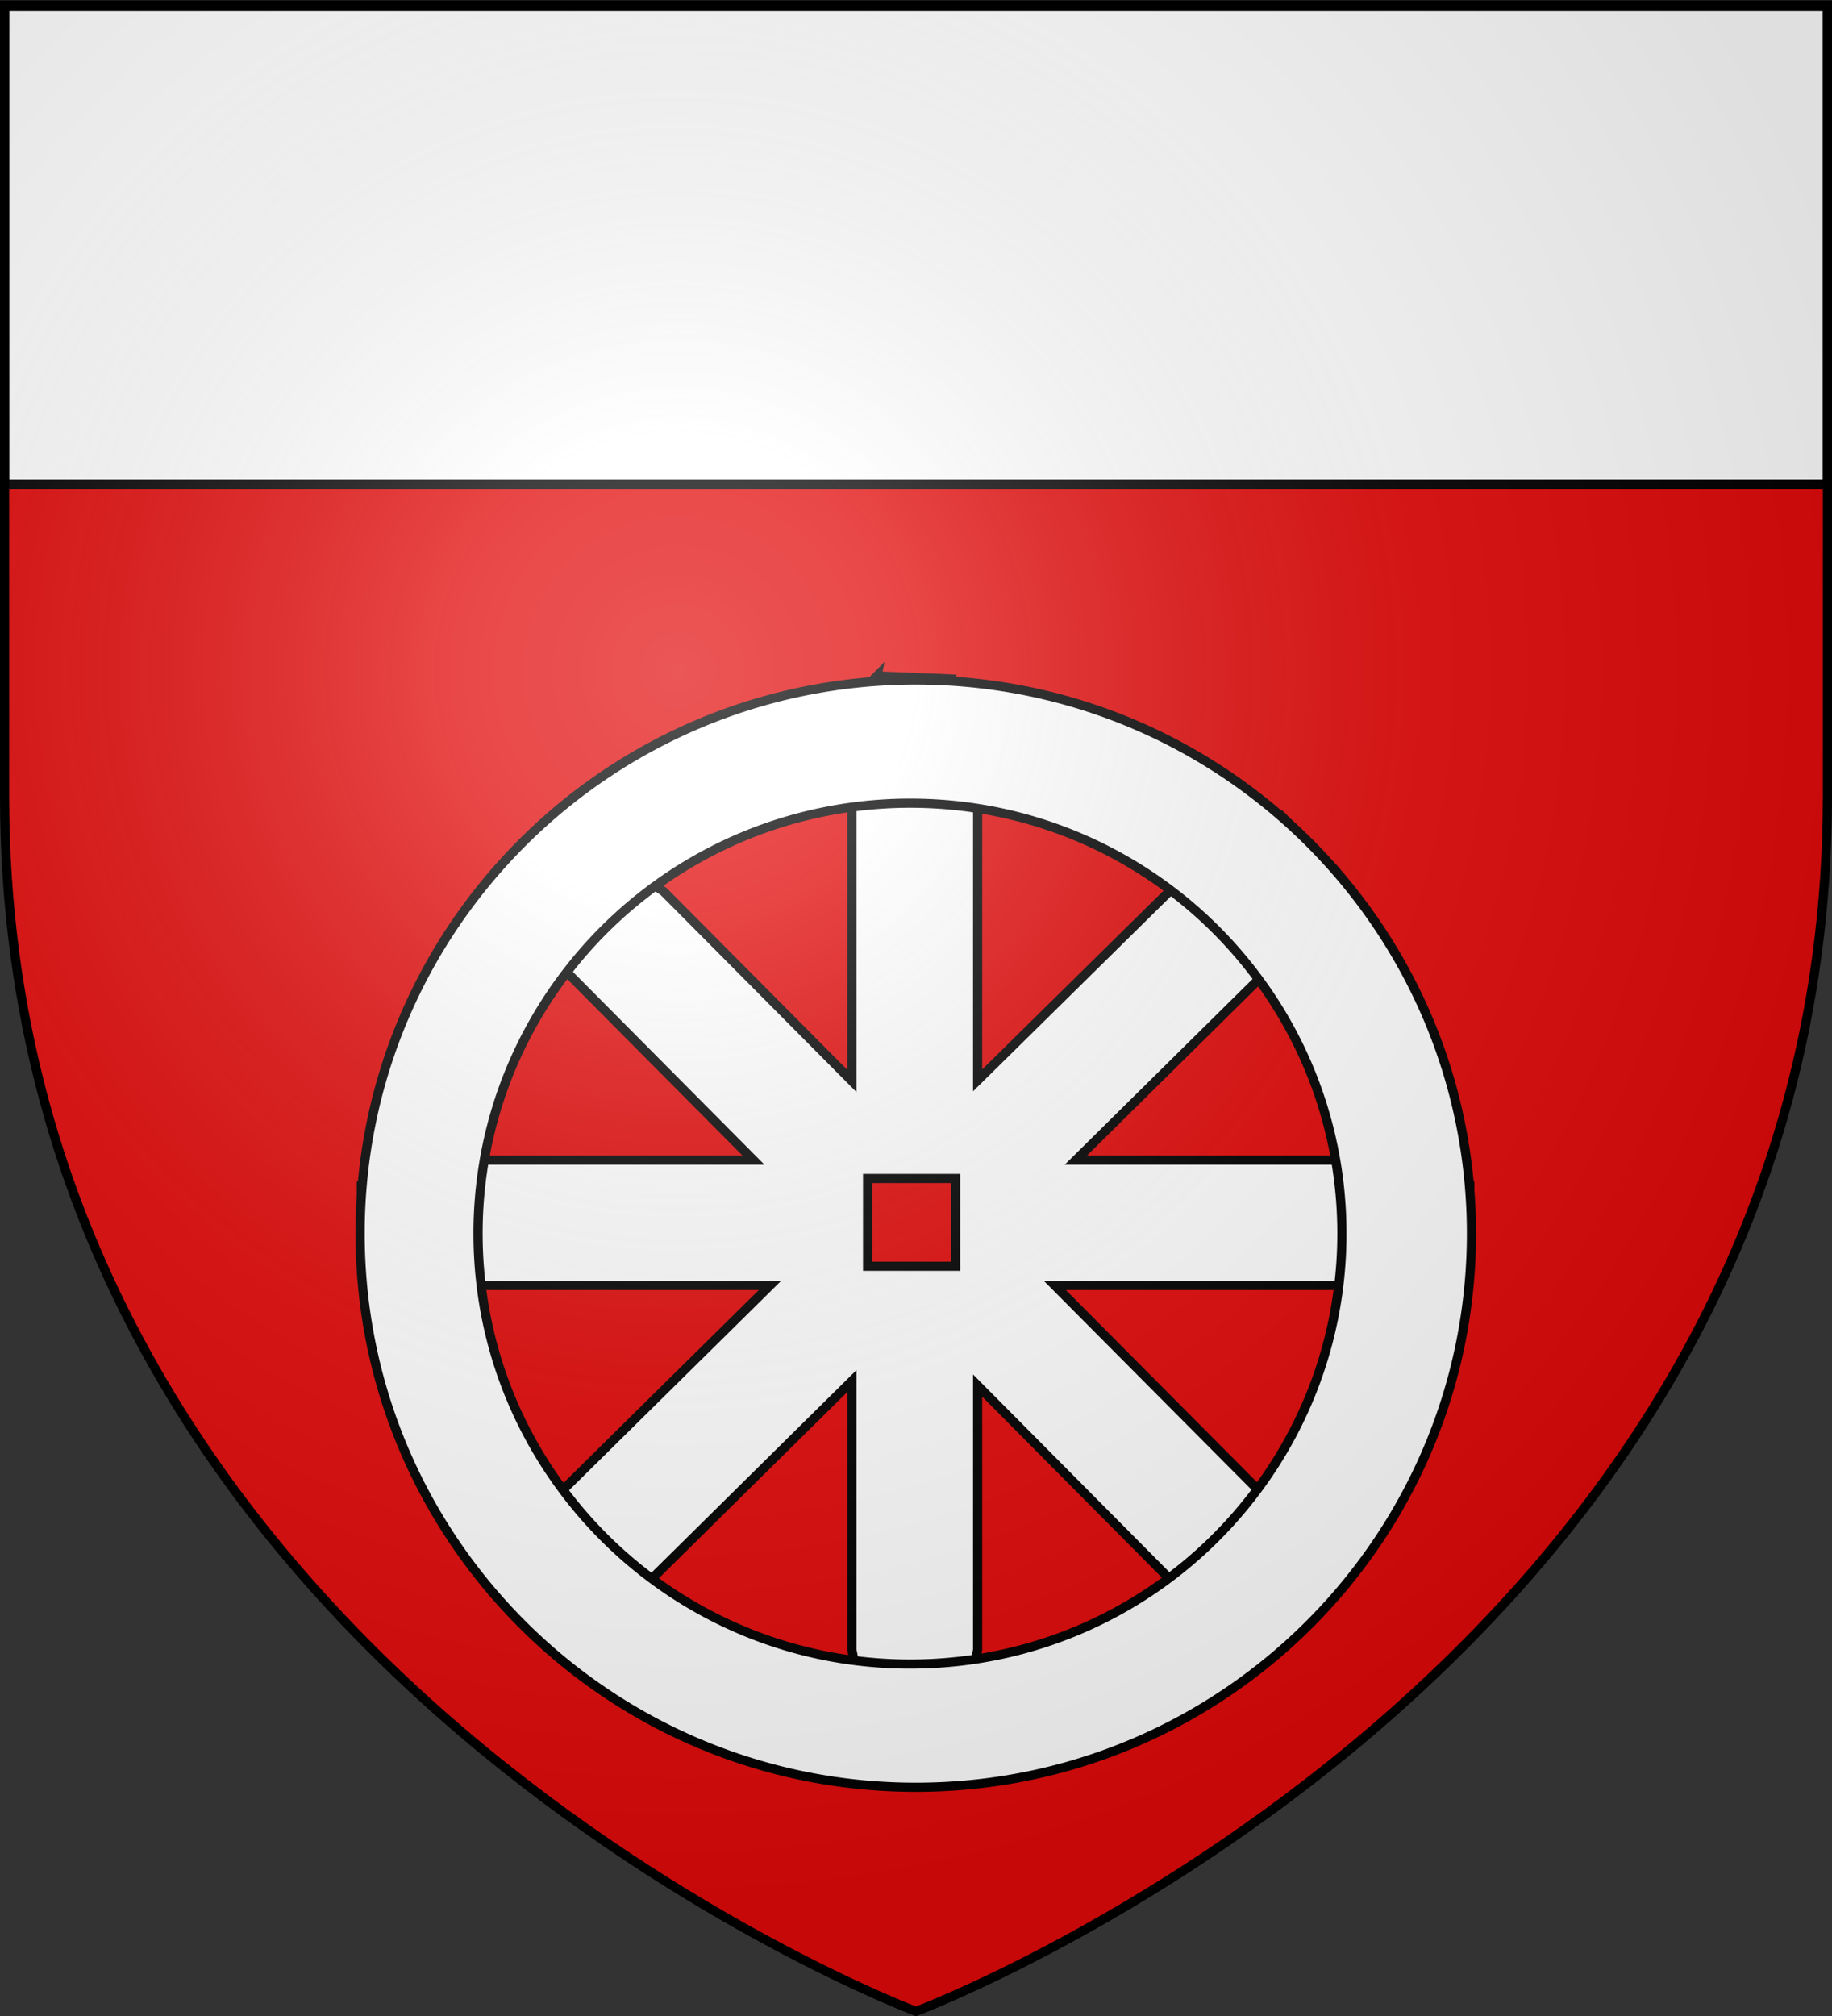 <svg xmlns="http://www.w3.org/2000/svg" xmlns:xlink="http://www.w3.org/1999/xlink" width="600" height="660" version="1.0"><rect width="100%" height="100%" fill="#333333" stroke="none"/><defs><linearGradient id="b"><stop offset="0" style="stop-color:white;stop-opacity:.314"/><stop offset=".19" style="stop-color:white;stop-opacity:.251"/><stop offset=".6" style="stop-color:#6b6b6b;stop-opacity:.125"/><stop offset="1" style="stop-color:black;stop-opacity:.125"/></linearGradient><linearGradient id="a"><stop offset="0" style="stop-color:#fd0000;stop-opacity:1"/><stop offset=".5" style="stop-color:#e77275;stop-opacity:.659"/><stop offset="1" style="stop-color:black;stop-opacity:.323"/></linearGradient><radialGradient xlink:href="#b" id="d" cx="221.445" cy="226.331" r="300" fx="221.445" fy="226.331" gradientTransform="matrix(1.353 0 0 1.349 -77.63 -85.747)" gradientUnits="userSpaceOnUse"/><clipPath id="c" clipPathUnits="userSpaceOnUse"/></defs><g style="display:inline"><path d="M300 658.5s298.5-112.32 298.5-397.772V2.176H1.5v258.552C1.5 546.18 300 658.5 300 658.5z" style="fill:#e20909;fill-opacity:1;fill-rule:evenodd;stroke:none;stroke-width:1px;stroke-linecap:butt;stroke-linejoin:miter;stroke-opacity:1"/><g style="fill:#fff"><path d="M1.496 393.858h597.008v147.008H1.496V393.858z" style="fill:#fff;fill-opacity:1;fill-rule:nonzero;stroke:#020000;stroke-width:3;stroke-linecap:butt;stroke-miterlimit:4;stroke-dasharray:none;stroke-opacity:1" transform="matrix(1 0 0 1.067 .004 -418.523)"/></g><g style="fill:#fff;fill-opacity:1;stroke:#000;stroke-width:1.459;stroke-miterlimit:4;stroke-dasharray:none;stroke-opacity:1"><g style="fill:#fff;fill-opacity:1;stroke:#000;stroke-width:1.459;stroke-miterlimit:4;stroke-dasharray:none;stroke-opacity:1;display:inline"><g style="fill:#fff;fill-opacity:1;stroke:#000;stroke-width:2.919;stroke-miterlimit:4;stroke-dasharray:none;stroke-opacity:1;display:inline"><g style="fill:#fff;fill-opacity:1;stroke:#000;stroke-width:2.919;stroke-miterlimit:4;stroke-dasharray:none;stroke-opacity:1;display:inline"><g style="fill:#fff;fill-opacity:1;stroke:#000;stroke-width:2.919;stroke-miterlimit:4;stroke-dasharray:none;stroke-opacity:1"><path d="m-137.688 389.094-4 19.687v44.938l-29.937-30.219-17.031-11.531-8.875 8.094 11 16.812 29.187 29.469h-42.906l-19.469 4v12l19.469 4h45.531l-32.937 32.625-11 16.531 8.437 8.531 16.656-10.843 31.875-31.594v42.875l4 20.406h12l4-20.406v-42.157l30.626 30.938 17.187 11.688 8.531-8.438-11.5-17.313-32.562-32.843h45.375l20.625-4v-12l-20.625-4h-42.031l29.28-29.031 11.844-17.344-8.437-8.531-17.469 11.687-30.844 30.5v-43.844l-4-20.187-12-.5zm-1.5 80.187h14v14h-14v-14z" style="opacity:1;fill:#fff;fill-opacity:1;fill-rule:nonzero;stroke:#000;stroke-width:1.459;stroke-linecap:butt;stroke-linejoin:miter;stroke-miterlimit:4;stroke-dasharray:none;stroke-dashoffset:0;stroke-opacity:1;display:inline" transform="matrix(2.059 0 0 2.052 570.74 -577.143)"/></g></g></g></g></g><g style="fill:#fff;fill-opacity:1;stroke:#000;stroke-width:1.459;stroke-miterlimit:4;stroke-dasharray:none;stroke-opacity:1;display:inline"><g style="fill:#fff;fill-opacity:1;stroke:#000;stroke-width:1.459;stroke-miterlimit:4;stroke-dasharray:none;stroke-opacity:1;display:inline"><g style="fill:#fff;fill-opacity:1;stroke:#000;stroke-width:2.919;stroke-miterlimit:4;stroke-dasharray:none;stroke-opacity:1;display:inline"><path d="M-176.595 238.584c-97.57 0-176.688 79.056-176.688 176.625 0 86.196 61.774 158 143.438 173.563a177.398 177.398 0 0 0 33.25 3.125c97.568 0 176.687-79.12 176.687-176.688 0-97.569-79.119-176.625-176.687-176.625zm-1.813 39.313c75.858 0 137.313 61.47 137.313 137.312 0 75.843-61.455 137.375-137.313 137.375-75.858 0-137.375-61.532-137.375-137.375 0-63.63 43.264-117.1 102-132.687a137.916 137.916 0 0 1 35.375-4.625z" style="opacity:1;fill:#fff;fill-opacity:1;fill-rule:nonzero;stroke:#000;stroke-width:2.919;stroke-linecap:butt;stroke-linejoin:miter;stroke-miterlimit:4;stroke-dasharray:none;stroke-dashoffset:0;stroke-opacity:1;display:inline" transform="matrix(1.03 0 0 1.026 481.822 -22.17)"/></g></g></g><g clip-path="url(#c)" style="fill:#e20909" transform="translate(-143.132 -82.904)"><g style="fill:#e20909"><g style="fill:#e20909;display:inline"><path d="m-250.08 585.9-5.131 6.906s-4.565.71-3.595 8.926c0 0-7.757-1.403-7.757-11.223 0-5.41 4.463-6.786 4.463-6.786l6.397-1.63 5.624 3.808z" style="fill:#e20909;stroke:#000;stroke-width:3.832;stroke-linecap:round;stroke-linejoin:round;stroke-miterlimit:4;stroke-dasharray:none" transform="matrix(-.458 0 0 .464 303.212 53.725)"/><path d="m-181.453 587.325 3.217 2.779s7.636.106 10.588 9.18c0 0 2.41-6.117 1.391-10.322-.664-2.745-3.342-5.093-3.342-5.093l-6.206-1.109-4.077 1.326-1.571 3.24z" style="fill:#e20909;stroke:#000;stroke-width:3.832;stroke-linecap:round;stroke-linejoin:round;stroke-miterlimit:4;stroke-dasharray:none" transform="matrix(-.458 0 0 .464 303.212 53.725)"/><path d="m-185.911 549.62 3.957-.739s10.004-1.15 15.594 7.715c0 0-11.044-1.187-15.116 2.172-4.072 3.358-5.487.49-5.487.49l-.62-6.452 1.672-3.186z" style="fill:#e20909;stroke:#000;stroke-width:3.832;stroke-linecap:round;stroke-linejoin:round;stroke-miterlimit:4;stroke-dasharray:none" transform="matrix(-.458 0 0 .464 303.212 53.725)"/><path d="M-160.638 581.614s-1.133-8.121-6.176-11.667c-4.172-2.933-9.595-2.674-9.595-2.674l-4.152 3.737 1.33 4.709 1.478 1.973 2.21-.61c.001 0 5.377-2.758 14.905 4.532zM-201.306 202.945s-20.885-1.93-31.923-4.738c-11.037-2.807-17.83-7.72-18.169-12.282-.34-4.562-5.433-1.755-5.433-1.755l-3.567 5.088 5.774 13.336 24.282 7.194 21.056 1.755 7.641-4.562.34-4.036z" style="fill:#e20909;stroke:#000;stroke-width:3.832;stroke-linecap:round;stroke-linejoin:round;stroke-miterlimit:4;stroke-dasharray:none" transform="matrix(-.458 0 0 .464 303.212 53.725)"/><path d="M-201.582 203.918s-.82-7.943-5.637-9.426c0 0 2.357 7.732 1.23 11.968-1.046 3.93.922.742.922.742l3.485-3.284zM-207.322 170.026s4.51 6.566 4.203 16.204c0 0-3.69-9.427-7.893-11.227l3.69-4.977z" style="fill:#e20909;stroke:#000;stroke-width:3.832;stroke-linecap:round;stroke-linejoin:round;stroke-miterlimit:4;stroke-dasharray:none" transform="matrix(-.458 0 0 .464 303.212 53.725)"/><path d="M-246.285 200.559c6.848-11.794 13.695-2.36 20.544 2.358 6.848 4.718 13.315-2.948 16.169-6.093 2.854-3.146 12.363-.786 21.113 6.093 8.75 6.88 14.077 6.094 18.262 4.718 6.736-2.215 12.744 1.375 12.744 1.375s.76-4.717-2.853-6.486c-7.636-3.738-12.174 1.375-18.642-2.949-6.467-4.324-19.592-8.65-19.592-8.65 8.56 2.556 19.212 2.556 23.777-1.768 9.13-8.648 16.549-4.717 23.396-5.11 11.03-.632 12.745-13.367 12.745-13.367s-8.37 9.829-18.262 6.684c-9.89-3.145-20.616 2.178-25.488 6.093-1.683 1.352-4.475 1.673-7.693 1.561 7.307-4.675 12.352-14.834 15.681-19.645 5.158-7.453 22.256-11.205 20.545-18.477 0 0-3.995 2.751-15.788 6.093-4.773 1.353-11.068 4.385-14.174 10.186-3.401 6.348-9.718 16.465-16.793 20.78-3.462-.377-6.635-.561-8.788.093-6.467 1.965-7.8 10.613-12.364 11.596-4.566.982-11.413-8.255-19.593-8.255s-14.076 8.452-14.076 8.452l2.676 4.178 5.478 1.709.976-1.17z" style="fill:#e20909;stroke:#000;stroke-width:3.832;stroke-linecap:round;stroke-linejoin:round;stroke-miterlimit:4;stroke-dasharray:none" transform="matrix(-.458 0 0 .464 303.212 53.725)"/><path d="M-209.987 207.837s-.513-9.85-4.817-11.65c0 0 1.537 7.837 0 11.65l3.792.741 1.025-.741zM-224.234 207.201s-5.841-4.978-5.227-9.215c0 0-1.845 0-2.664 2.33-1.21 3.438-5.228 3.601-5.228 3.601l2.152 2.86 10.967.424zM-213.676 177.121s3.69 3.284 2.972 11.546c0 0-4.203-7.838-8.507-9.64l2.255-1.693 3.28-.213zM-224.202 180.972s-2.796 4.345-2.562 8.34c0 0-1.824-5.868-4.536-6.463-2.95-.648-3.467-5.562-3.467-5.562l8.669.494 1.896 3.191z" style="fill:#e20909;stroke:#000;stroke-width:3.832;stroke-linecap:round;stroke-linejoin:round;stroke-miterlimit:4;stroke-dasharray:none" transform="matrix(-.458 0 0 .464 303.212 53.725)"/><path d="M-491.323 92.063c70.942 66.54 144.261 111.941 153.672 126.318 9.412 14.377-.758 27.807-8.978 27.49-8.141-.315-19.173-3.694-21.836 1.417-3.083 5.918 2.584 9.563 11.587 24.362 9.002 14.8 6.66 44.712 6.66 44.712s19.038-11.054 40.495-8.81c9.18.96 18.925 4.71 25.146 8.12 4.513.263 11.374.273 15.957-1.55.863-26.852-32.562-28.959-32.562-28.959.974-24.163-22.962-30.06-22.962-30.06 12.666-28.693-1.536-40.339-1.536-40.339 15.101-10.068 14.116-31.04 14.116-31.04-8.479-1.507-12.39-5.217-16.738-9.71-10.486-10.837-11.759-30.271-11.759-30.271 12.55 4.593 20.571 9.918 28.47 12.387 7.9 2.468 16.778 4.954 16.778 4.954 1.358-3.394-.047-.782 1.748-2.967-1.949-3.02-8.31-4.046-14.156-5.657-15.48-4.266-16.777-24.76-16.777-24.76 7.405 5.235 19.686 5.602 28.47 10.664 9.548 1.244 14.632 8.797 14.632 8.797 2.6-.713 5.047-.784 7.005-.477 5.525.865 11.76-.185 11.76-.185 2.369-2.671 4.834-4.248 7.165-5.037 5.379-1.822 10.047.546 11.2 3.328 1.654 3.987 9.561 9.498 9.561 9.498s2.797-3.814 5.35-5.471c4.747-3.08 14.67-1.232 16.711-2.332 3.816-2.055 10.045-.504 9.958 3.087-.13 5.407-4.449 8.492-4.449 8.492 4.777 17.466-9.522 23.867-16.208 22.402-7.083-1.553-16.868-4.351-20.936-2.398-5.644 2.71-12.897 9.101-12.897 9.101s-1.1 3.304 1.76 7.538c5.505 8.146 28.962 12.493 43.66 12.493 8.82 0 8.926-6.726 11.017-3.604 3.307 4.937-.14 15.103-9.879 15.103-1.47 0-.927 5.511-.927 5.511-2.205 0-4.406-5.696-6.978-5.696s-2.94 4.173-2.94 4.173c-2.205-.76-2.57-5.507-5.694-5.697-3.123-.19-2.026 4.941-2.026 4.941-2.204-1.899-1.835-4.186-5.508-8.173-3.675-3.987-14.339-4.81-19.85-4.81-4.517 0-8.165-4.927-10.223-6.981-2.31 5.223-8 5.334-12.474-.384-1.55-1.983-4.063-4.52-6.316-6.213-5.69 27.998 8.945 43.007 30.35 42.167 21.406-.84 25.745 14.848 30.35 21.568 4.893 7.137 24.114 6.16 31.16 20.72 5.882 12.157-4.61 29.674-4.61 29.674s15.435 3.666 16.249 22.985c1.148 10.263-5.711 22.874-12.196 22.813 2.324 7.913 2.378 19.064-8.713 24.031-1.204 2.007-.627 19.182-7.522 21.78-11.383 12.059-6.355 11.69-24.63 20.905 8.407 13.186 12.64 48.75-24.073 79.169-9.827 8.142 27.412 53.18 35.25 63.245 5.14 2.502 6.818 3.054 14.42-2.345 4.358-4.218 5.558-7.062 9.441-8.93 5.067-2.436 10.104-3.205 10.104-3.205 8.812 7.806 2.45 11.34 2.45 11.34-5.982.097-4.526-2.934-11.243.848-6.716 3.78-8.037 5.617-8.037 5.617-.06.207-.147.391-.252.556 7.86-1.883 23.528-4.742 28.788.875 4.169 4.451-.848 8.107-.848 8.107-5.12-3.175-11.927-3.648-17.135-3.418 3.996.693 17.18 1.953 17.625 9.777.476 8.346-5.442 5.71-5.442 5.71-.713-10.554-10.572-5.741-16.526-7.512-2.353-.7-6.625-1.412-14.487 1.193-7.861-4.419-15.35 7.823-17.611-5.048-6.058 1.12-9.264.135-11.402 3.325-2.137 3.191-10.7 9.844-10.7 9.844.475-9.329-6.885-9.075-6.885-9.075 17.765-10.527 27.172-13.659 27.172-13.659 0-6.88-30.057-46.454-42.307-56.912-7.235-6.176 13.156-35.817 3.032-41.346-17.627-9.627-29.431-6.246-38.375-14.533-3.257-2.118-.597-.433-3.112-2.782-3.433 2.173-3.888 2.5-3.84 2.49.167-.089.524-.323-2.516 1.497 8.958 3.798.704 7.524 17.506 10.81 2.41 15.257 4.71 17.17 15.268 21.82-5.9 10.998-.336 21.554 1.92 27.515-7.769 14.217-4.963 10.698-3.721 24.244-11.982 4.56-14.734 1.28-22.313 19.898-15.787-6.218-17.295-5.675-32.84 7.1-10.78-12.098-13.394-12.438-29.516-6.027-7.524-12.538-5.021-17.848-28.576-9.843.675-11.677-2.662-20.097-2.662-20.097-1.597 1.376-3.582-4.28-16.407-4.703 3.198-12.811 2.82-18.68 2.82-18.68s4.318-6.24-12.248-17.619c16.23-12.469 15.705-18.163 15.705-18.163s-2.344-16.295-10.117-18.878c0 0 20.642-10.32 9.997-29.532 13.727-7.523 19.182-3.343 19.03-29.473 11.897.572 18.432-9.526 18.432-9.526-13.778-9.486-31.327-5.205-32.826-3.656-6.373 6.583-7.364-1.267-7.773-4.65-5.678-47-35.192-53.704-41.739-52.859-6.547.846-7.367-4.654-4.913-6.345 2.455-1.692 15.546-13.105 15.546-40.168s-22.498-40.169-26.59-41.015c-4.09-.846-6.545-3.806-3.68-5.498 2.864-1.692 24.14-21.574 24.14-45.254 0-23.68-35.466-78.076-39.885-89.356-6.89-1.624 3.244-4.823 3.244-4.823zm143.74 376.45c-1.028-.027-2.126.406-4.382 1.152-34.359 18.41-12.045 61.489 6.78 60.993 34.486-.909 34.265-25.469 28.642-36.193-2.29-4.37-5.892-12.169-18.234-19.752-9.12-4.426-10.84-6.15-12.805-6.2zm134.155 105.174c-.11.009-.11.072.04.212.154.144.906.234 2.012.278-1.058-.283-1.821-.51-2.052-.49z" style="fill:#e20909;fill-opacity:1;stroke:#000;stroke-width:3.832;stroke-linecap:round;stroke-linejoin:round;stroke-miterlimit:4;stroke-dasharray:none" transform="matrix(-.458 0 0 .464 303.212 53.725)"/><path d="M-268.619 314.128c-9.742-31.714-36.536-23.66-36.536-23.66.974-24.163-23.383-31.21-23.383-31.21 12.666-28.695-3.41-44.804-3.41-44.804 15.102-10.067 20.391-30.727 20.391-30.727 2.627.468 5.692.723 9.343.723 0 0-12.713 11.688-11.522 32.31 1.192 20.623 9.365 46.186 50.636 66.176 9.532 4.617 18.17 2.154 21.744-1.847 0 0-9.234 9.542-6.256 16.006 2.98 6.464 14.509 10.937 14.509 17.4-6.773-3.17-19.464-6.748-35.516-.367zM-200.595 183.955c3.468.377 7.225.948 10.531 1.062M-233.234 421.387c-2.746-8.161-26.424-25.452-60.155-18.87M-313.254 453.444c-16.776 9.156-27.48 11.923-35.497 15.254M-227.698 317.652s-1.918-1.524-5.405-3.156M-258.505 346.325s-5.906-19.59-26.067-30.647M-300.737 397.136s-30.421-25.145-55.126 6.054c-2.397 3.027-6.654 3.763-8.388-.87-3.058-7.902-7.575-13.183-12.593-16.637M-320.203 426.01s-3.338 10.507.124 16.612c4.607 10.305 7.112 10.035 7.112 10.035M-264.258 201.972c-1.267-1.62-1.838-3.486-2.279-5.178-1.68-6.447 4.794-14.86 4.794-14.86M-262.133 146.497c-2.021 2.279-3.124 4.557-3.124 4.557M-291.542 154.302c3.303-4.02 7.123-6.174 10.652-7.142" style="fill:#e20909;stroke:#000;stroke-width:3.832;stroke-linecap:round;stroke-linejoin:round;stroke-miterlimit:4;stroke-dasharray:none" transform="matrix(-.458 0 0 .464 303.212 53.725)"/><path d="M-239.719 162.205c-3.111.426-6.105-8.566-13.393-6.117-7.158 2.406-7.257.157-17.6 1.66 0 0 12.076 10.399 17.6 11.32 4.04.673 8.907-.921 9.952-5.593.295-1.32 2.016-1.117 3.441-1.27z" style="fill:none;stroke:#000;stroke-width:3.832;stroke-linecap:round;stroke-linejoin:round;stroke-miterlimit:4;stroke-dasharray:none" transform="matrix(-.458 0 0 .464 303.212 53.725)"/><path d="M-329.82 157.45c6.36 1.343 21.705 9.55 31.088 10.155 0 0-3.464 7.31-3.464 8.22 0 0-9.676 2.727-15.54-3.636-5.007-5.433-7.685-12.316-12.083-14.74z" style="fill:#e20909;stroke:#000;stroke-width:3.832;stroke-linecap:round;stroke-linejoin:round;stroke-miterlimit:4;stroke-dasharray:none" transform="matrix(-.458 0 0 .464 303.212 53.725)"/><path d="M-247.771 156.36c.025 0 .049.004.074.004 1.317.633 2.439 1.61 3.438 2.589.495.994.787 2.205.787 3.516 0 1.29-.284 2.485-.763 3.471-.861 1.236-2.083 2.105-3.467 2.632-.023 0-.045.005-.069.005-2.374 0-4.298-2.735-4.298-6.11 0-3.373 1.924-6.108 4.298-6.108zm-1.27 4.734c.526.192 1.151-.247 1.394-.98.242-.734.012-1.483-.516-1.676-.527-.191-1.151.247-1.394.98-.244.734-.012 1.483.516 1.676z" style="fill:#000" transform="matrix(-.458 0 0 .464 303.212 53.725)"/><path d="M-234.757 167.675c7.302-10.353 19.867-9.65 19.867-9.65" style="fill:#e20909;stroke:#000;stroke-width:3.832;stroke-linecap:round;stroke-linejoin:round;stroke-miterlimit:4;stroke-dasharray:none" transform="matrix(-.458 0 0 .464 303.212 53.725)"/><path d="M-492.74 89.777s-9.047-11.422-20.55-.426c0 0 14.113-.263 17.946 6.486.572 1.008 4.58-3.984 2.605-6.06z" style="fill:#e20909;stroke:#000;stroke-width:3.832;stroke-linecap:round;stroke-linejoin:round;stroke-miterlimit:4;stroke-dasharray:none" transform="matrix(-.458 0 0 .464 303.212 53.725)"/><path d="M-476.476 228.9s-9.098-.789-13.762 4.42c-2.964 3.307-3.885 7.852-2.112 11.998 0 0 5.25-12.026 16.05-8.677 1.866.578 2.623-7.355-.176-7.74zM-459.185 324.514c-15.965-.51-14.14 15.133-14.14 15.133s-8.573-8.105-2.919-16.208c5.034-7.217 14.226-6.973 14.226-6.973s-1.993 4.977 2.833 8.048zM-409.672 382.022c-6.276 4.212-11.929 9.648-6.082 19.918 0 0-10.717-4.026-9.353-15.302.74-6.113 7.66-9.266 7.66-9.266s.998 4.466 7.775 4.65zM-355.863 403.19s-2.431 10.039 13.06 18.424c0 0-13.664-.854-18.441-5.946-4.722-5.032-2.804-12.503-2.804-12.503s3.977 3.1 8.185.025z" style="fill:#e20909;stroke:#000;stroke-width:3.832;stroke-linecap:round;stroke-linejoin:round;stroke-miterlimit:4;stroke-dasharray:none" transform="matrix(-.458 0 0 .464 303.212 53.725)"/><path d="M-290.408 326.794s-9.72-13.258-29.16-11.651c-19.439 1.607-22.161 11.25-25.66 35.356-3.498 24.106-10.634 52.691-10.634 52.691M-364.048 403.166s9.27-47.844 10.154-59.736c.885-11.892 1.476-17.983-1.18-17.99-3.436-.01-8.264 5.488-26.262 24.393-17.999 18.904-28.336 32.19-28.336 32.19M-417.447 377.37s44.137-53.183 52.635-64.737c8.498-11.554 4.289-31.341-13.378-24.64-17.667 6.701-58.451 25.668-80.996 36.52M-462.02 316.465s55.856-26.948 74.595-37.51c18.74-10.564 10.79-21.714-.852-23.474-11.642-1.76-88.023-18.84-88.023-18.84M-475.914 228.835s64.005 8.333 96.654 13.879c0 0-1.166-10.413 14.264-10.413s20.35-9.243 10.959-21.722c-12.447-9.423-67.637-45.704-131.646-103.759" style="fill:none;stroke:#000;stroke-width:3.832;stroke-linecap:round;stroke-linejoin:round;stroke-miterlimit:4;stroke-dasharray:none" transform="matrix(-.458 0 0 .464 303.212 53.725)"/><path d="M-205.546 276.667s10.555 5.454 7.196 16.36M-194.032 320.789s8.156 9.915-1.919 20.821" style="fill:#e20909;stroke:#000;stroke-width:3.832;stroke-linecap:round;stroke-linejoin:round;stroke-miterlimit:4;stroke-dasharray:none" transform="matrix(-.458 0 0 .464 303.212 53.725)"/><path d="M-196.63 356.78s2.918 9.995-10.15 20.012" style="fill:#e20909;stroke:#000;stroke-width:3.832;stroke-linecap:round;stroke-linejoin:round;stroke-miterlimit:4;stroke-dasharray:none" transform="matrix(-.458 0 0 .464 303.212 53.725)"/><g style="fill:#e20909;fill-opacity:1"><path d="m-240.63 653.604 12.11 16.289s10.772 1.677 8.484 21.056c0 0 18.306-3.31 18.306-26.474 0-12.764-10.532-16.009-10.532-16.009l-15.096-3.846-13.272 8.984z" style="opacity:1;fill:#e20909;fill-opacity:1;stroke:#000;stroke-width:9.042;stroke-linecap:round;stroke-linejoin:round;stroke-miterlimit:4;stroke-dasharray:none;display:inline" transform="matrix(0 .197 -.194 0 482.793 276.058)"/><path d="m-402.583 656.965-7.593 6.553s-18.02.252-24.986 21.656c0 0-5.687-14.43-3.284-24.348 1.569-6.476 7.887-12.014 7.887-12.014l14.647-2.616 9.62 3.128 3.71 7.64z" style="opacity:1;fill:#e20909;fill-opacity:1;stroke:#000;stroke-width:9.042;stroke-linecap:round;stroke-linejoin:round;stroke-miterlimit:4;stroke-dasharray:none;display:inline" transform="matrix(0 .197 -.194 0 482.793 276.058)"/><path d="m-392.063 568.021-9.338-1.741s-23.609-2.715-36.801 18.198c0 0 26.063-2.8 35.673 5.123 9.609 7.922 12.948 1.154 12.948 1.154l1.465-15.216-3.947-7.518z" style="opacity:1;fill:#e20909;fill-opacity:1;stroke:#000;stroke-width:9.042;stroke-linecap:round;stroke-linejoin:round;stroke-miterlimit:4;stroke-dasharray:none;display:inline" transform="matrix(0 .197 -.194 0 482.793 276.058)"/><path d="M-451.705 643.492s2.673-19.156 14.575-27.52c9.846-6.918 22.644-6.308 22.644-6.308l9.796 8.815-3.138 11.107-3.488 4.655-5.217-1.44c-.001 0-12.686-6.505-35.172 10.691z" style="opacity:1;fill:#e20909;fill-opacity:1;stroke:#000;stroke-width:9.042;stroke-linecap:round;stroke-linejoin:round;stroke-miterlimit:4;stroke-dasharray:none;display:inline" transform="matrix(0 .197 -.194 0 482.793 276.058)"/><path d="M-192.594 500.615c23.19 19.206-97.117 78.604-115.613 102.344-12.13 5.902-16.097 7.207-34.036-5.529-10.285-9.95-13.116-16.656-22.28-21.062-11.956-5.747-23.847-7.577-23.847-7.577-20.796 18.415-5.788 26.752-5.788 26.752 14.117.23 10.678-6.93 26.528 1.991 15.85 8.92 18.98 13.27 18.98 13.27 1.682 5.79 11.492 4.178 11.492 4.178s-62.02-18.75-78.837-.8c-9.838 10.501 1.988 19.105 1.988 19.105 22.424-13.895 58.714-5.924 58.714-5.924 12.332 4.055 30.892-4.71 28.065-2.065-1.982 1.853-44.745-.382-44.745-.382-6.727 1.618-42.068 3.7-43.189 23.385-1.121 19.687 12.855 13.446 12.855 13.446 1.682-24.896 24.952-13.529 39.002-17.706 5.553-1.65 15.631-3.34 34.185 2.805 18.553-10.422 36.233 18.45 41.57-11.91 14.296 2.64 21.862.327 26.906 7.853 5.045 7.526 25.228 23.23 25.228 23.23-1.12-22.004 16.256-21.424 16.256-21.424-41.925-24.833-64.119-32.214-64.119-32.214 0-16.228 103.38-62.72 132.291-87.39 17.073-14.568.985-92.979 1.944-123.86-19.33 17.038-39.472 39.767-64.848 47.26-1.537 14.9 12.15 33.593 21.298 52.224z" style="opacity:1;fill:#e20909;fill-opacity:1;stroke:#000;stroke-width:9.042;stroke-linecap:round;stroke-linejoin:round;stroke-miterlimit:4;stroke-dasharray:none;display:inline" transform="matrix(0 .197 -.194 0 482.793 276.058)"/></g><path d="M-491.734 323.004c-.992 2.09-3.728 14.185-3.505 17.27.795 11.021 2.742 21.477 3.135 32.368.52 14.437-5.063 22.094-5.063 22.094 15.678 1.552 19.703-28.077 20.001-18.883 3.258 5.58 10.962 18.486 17.762 25.673 15.373 16.246 26.47 20.921 48.144 33.929.015-3.2-.862-6.808-3.063-10.781 3.246-1.78 8.87-4.102 11.225-5.128-16.331-5.72-42.334-16.458-49.792-24.159-8.776-9.06-18.84-23.057-18.84-23.057s5.834 2.3 11.282.937c5.63-1.408 13.844 5.47 13.844 5.47-6.376-13.402-18.93-20.992-30.563-30.063-8.85-7.975-14.567-25.67-14.567-25.67z" style="fill:#e20909;fill-opacity:1;stroke:#000;stroke-width:3.832;stroke-linecap:round;stroke-linejoin:round;stroke-miterlimit:4;stroke-dasharray:none;display:inline" transform="matrix(-.458 0 0 .464 303.212 53.725)"/><path d="m-485.666 106.804.66 8.065c11.942 21.333 30.34 54.28 30.34 71.374 0 19.396-14.257 36.243-20.996 42.634.773.1 63.956 8.309 96.406 13.82 0 0-1.176-10.41 14.254-10.41s20.348-9.224 10.956-21.702c-12.447-9.424-67.61-45.726-131.62-103.781zm9.38 129.845c.372.123.73.245 1.137.33 4.092.846 26.602 13.958 26.602 41.02 0 22.478-9.017 34.136-13.484 38.419v.037s55.864-26.94 74.604-37.502c18.74-10.563 10.799-21.701-.843-23.462-11.642-1.76-88.015-18.842-88.015-18.842zm104.102 50.002c-1.79.078-3.801.519-6.01 1.356-17.666 6.702-58.434 25.66-80.98 36.512 6.548-.845 36.059 5.863 41.736 52.862 0 0 44.12-53.185 52.619-64.739 7.435-10.11 5.16-26.535-7.365-25.99zm56.1 28.337a38.711 38.711 0 0 0-1.686.037c-.589.022-1.188.06-1.796.11-19.439 1.607-22.151 11.269-25.65 35.375-3.498 24.107-10.662 52.679-10.662 52.679s61.921-2.466 93.993-4.158c17.815-18.191-9.307-56.12-9.307-56.12-7.146-4.766-27.771-27.814-44.893-27.923zm-38.988 10.448c-3.437-.01-8.274 5.51-26.273 24.415-17.998 18.904-28.324 32.186-28.324 32.186 1.5-1.549 19.053-5.821 32.831 3.666 0 0-3.056 4.672-8.757 7.478l21.545 9.971s9.266-47.825 10.15-59.717c.885-11.892 1.483-17.992-1.172-18z" style="fill:none;fill-opacity:1;stroke:none;stroke-width:5.485;stroke-linecap:round;stroke-linejoin:round;stroke-miterlimit:4;stroke-dasharray:none" transform="matrix(-.458 0 0 .464 303.212 53.725)"/></g></g></g></g><path d="M300 658.5s298.5-112.32 298.5-397.772V2.176H1.5v258.552C1.5 546.18 300 658.5 300 658.5z" style="opacity:1;fill:url(#d);fill-opacity:1;fill-rule:evenodd;stroke:none;stroke-width:1px;stroke-linecap:butt;stroke-linejoin:miter;stroke-opacity:1"/><path d="M300 658.5S1.5 546.18 1.5 260.728V2.176h597v258.552C598.5 546.18 300 658.5 300 658.5z" style="opacity:1;fill:none;fill-opacity:1;fill-rule:evenodd;stroke:#000;stroke-width:3;stroke-linecap:butt;stroke-linejoin:miter;stroke-miterlimit:4;stroke-dasharray:none;stroke-opacity:1"/></svg>